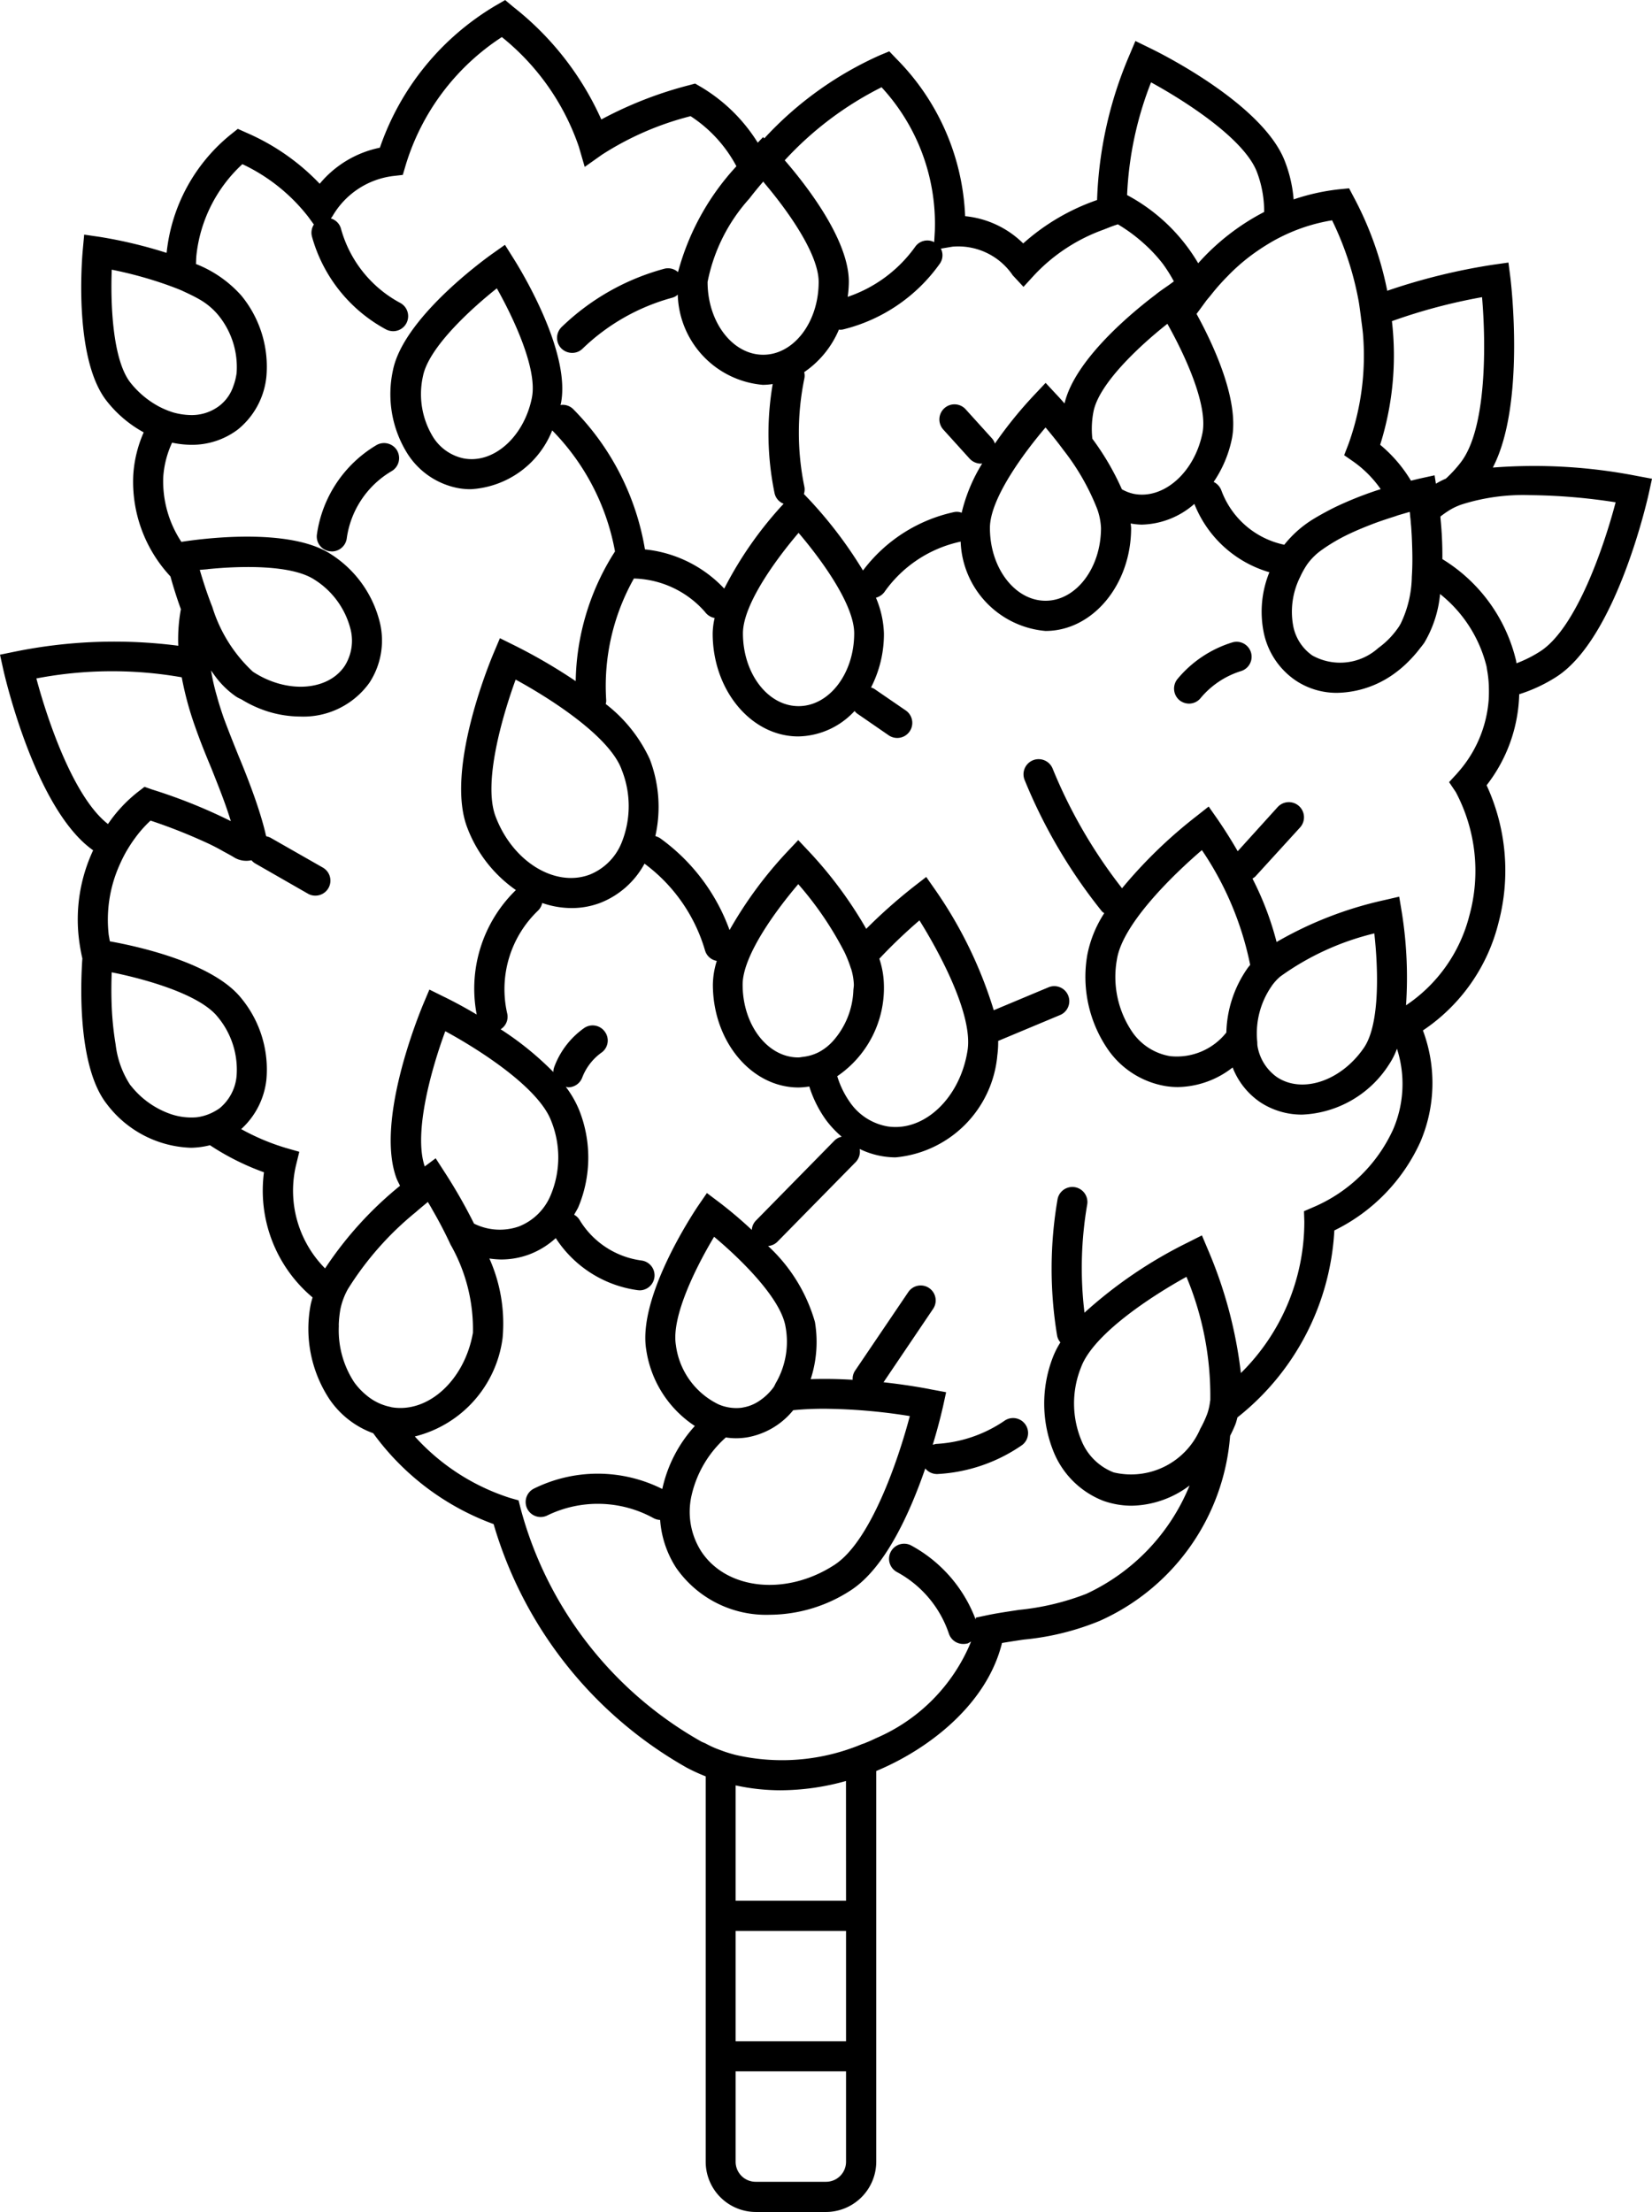 <svg xmlns="http://www.w3.org/2000/svg" xmlns:xlink="http://www.w3.org/1999/xlink" width="59.01" height="79" viewBox="0 0 59.01 79">
  <defs>
    <clipPath id="clip-path">
      <rect id="Rectangle_45" data-name="Rectangle 45" width="59.01" height="79" fill="none"/>
    </clipPath>
  </defs>
  <g id="Group_59" data-name="Group 59" transform="translate(0 0)">
    <g id="Group_58" data-name="Group 58" transform="translate(0 0)" clip-path="url(#clip-path)">
      <path id="Path_153" data-name="Path 153" d="M53.329,16.687c1.159-2.232.647-6.572.623-6.77l-.07-.542-.536.076a21.842,21.842,0,0,0-3.793.932,12.107,12.107,0,0,0-1.194-3.339l-.169-.32-.355.035a7.64,7.64,0,0,0-1.626.361A4.834,4.834,0,0,0,45.9,5.768c-.769-2.033-4.416-3.857-4.83-4.055l-.513-.251-.221.524a14.287,14.287,0,0,0-1.148,5.156,7.752,7.752,0,0,0-2.639,1.55,3.422,3.422,0,0,0-2.074-.973A8.463,8.463,0,0,0,32.022,2.1l-.256-.268-.338.14A12.577,12.577,0,0,0,27.3,4.941l-.041-.047-.192.2a6,6,0,0,0-2.045-2l-.192-.111-.216.058a13.975,13.975,0,0,0-3.135,1.224A10.625,10.625,0,0,0,18.336.245L18.044,0l-.332.192A9.466,9.466,0,0,0,13.57,5.273a3.773,3.773,0,0,0-2.15,1.288A7.987,7.987,0,0,0,8.8,4.737L8.495,4.6l-.262.21A6.261,6.261,0,0,0,5.955,9l-.006.029A16.479,16.479,0,0,0,3.572,8.46l-.565-.082-.052.565c-.035.4-.315,3.9.862,5.384A4.305,4.305,0,0,0,5.133,15.44a4.448,4.448,0,0,0-.373,1.527,4.954,4.954,0,0,0,1.328,3.618c.087.315.21.722.373,1.171a5.941,5.941,0,0,0-.093,1.305,17.8,17.8,0,0,0-5.832.21L0,23.381l.117.53c.047.21,1.142,5,3.21,6.456a5.819,5.819,0,0,0-.507,3.17,6.9,6.9,0,0,0,.122.693c-.058.839-.192,3.845.874,5.2a3.922,3.922,0,0,0,3.006,1.561A2.945,2.945,0,0,0,7.5,40.9a9.055,9.055,0,0,0,1.929.967,4.979,4.979,0,0,0,1.736,4.469c-.023.082-.047.163-.064.239a4.566,4.566,0,0,0,.67,3.4,3.214,3.214,0,0,0,1.561,1.212,9.225,9.225,0,0,0,4.3,3.245,14.729,14.729,0,0,0,6.9,8.7,6.472,6.472,0,0,0,.676.309V77.206A1.794,1.794,0,0,0,26.994,79H29.5A1.8,1.8,0,0,0,31.3,77.206V63.251l.052-.023c1.835-.775,3.9-2.36,4.44-4.55.245-.041.507-.082.781-.122a9.433,9.433,0,0,0,2.7-.664,7.9,7.9,0,0,0,4.667-6.613,4.6,4.6,0,0,0,.192-.419c.029-.076.047-.157.07-.239a9.131,9.131,0,0,0,3.461-6.677,6.516,6.516,0,0,0,3.071-3.158,5.346,5.346,0,0,0,.093-3.985,6.508,6.508,0,0,0,2.7-3.845,7.272,7.272,0,0,0-.425-4.912,5.52,5.52,0,0,0,1.165-3.251,5.591,5.591,0,0,0,1.34-.629c2.127-1.381,3.239-6.322,3.286-6.531l.117-.536-.536-.1a19.121,19.121,0,0,0-5.145-.3M52.047,27.623l-.285.309.239.355a6.006,6.006,0,0,1,.484,4.416,5.478,5.478,0,0,1-2.261,3.2,14.758,14.758,0,0,0-.151-3.321l-.093-.559-.554.128A13.434,13.434,0,0,0,45.6,33.642a10.881,10.881,0,0,0-.862-2.266.605.605,0,0,0,.1-.07l1.6-1.754a.54.54,0,0,0-.8-.728L44.211,30.4c-.338-.588-.629-1.008-.711-1.13l-.326-.466-.443.35a16.907,16.907,0,0,0-2.651,2.569A17.893,17.893,0,0,1,37.6,27.448a.538.538,0,0,0-1,.408,18.832,18.832,0,0,0,2.768,4.7l.076.058a4.179,4.179,0,0,0-.606,1.492A4.575,4.575,0,0,0,39.59,37.5a3.137,3.137,0,0,0,2.045,1.288,2.835,2.835,0,0,0,.443.035,3.25,3.25,0,0,0,1.952-.7,2.665,2.665,0,0,0,.985,1.241,2.7,2.7,0,0,0,1.5.443,3.868,3.868,0,0,0,3.1-1.789,2.571,2.571,0,0,0,.285-.565,4.1,4.1,0,0,1-.14,2.89,5.5,5.5,0,0,1-2.843,2.768l-.338.146.012.367a7.592,7.592,0,0,1-2.266,5.413,15.841,15.841,0,0,0-1.171-4.393l-.221-.524-.507.256a16.035,16.035,0,0,0-3.688,2.505,13.332,13.332,0,0,1,.1-3.88.538.538,0,0,0-1.06-.181,14.612,14.612,0,0,0-.017,4.883.511.511,0,0,0,.117.239,3.049,3.049,0,0,0-.262.513,4.579,4.579,0,0,0,.052,3.473A3.145,3.145,0,0,0,39.41,53.6a3.042,3.042,0,0,0,1.014.175,3.525,3.525,0,0,0,2.068-.722A7.3,7.3,0,0,1,38.8,56.924a9.088,9.088,0,0,1-2.395.571c-.419.064-.822.122-1.183.2l-.361.076-.012.064a5.01,5.01,0,0,0-2.3-2.639.538.538,0,1,0-.507.95,3.917,3.917,0,0,1,1.853,2.2.537.537,0,0,0,.513.367.563.563,0,0,0,.169-.023l.111-.064A6.376,6.376,0,0,1,31.3,62.074c-.122.058-.245.117-.367.163-.052.029-.117.041-.169.064-.181.076-.361.14-.542.2a7.387,7.387,0,0,1-3.944.175c-.181-.047-.361-.1-.536-.169a3.41,3.41,0,0,1-.536-.239c-.047-.023-.1-.041-.146-.064a13.58,13.58,0,0,1-6.461-8.32l-.076-.3-.291-.082a7.76,7.76,0,0,1-3.414-2.2,4.173,4.173,0,0,0,3.135-3.519,5.7,5.7,0,0,0-.472-2.837,3.3,3.3,0,0,0,.408.035,2.879,2.879,0,0,0,1.031-.186,2.974,2.974,0,0,0,.932-.577,4.151,4.151,0,0,0,2.925,1.859l.07.006a.535.535,0,0,0,.064-1.066A3.055,3.055,0,0,1,20.7,43.564a.519.519,0,0,0-.192-.181c.047-.087.1-.169.146-.262a4.583,4.583,0,0,0,.035-3.473,3.682,3.682,0,0,0-.478-.833l.087.017a.538.538,0,0,0,.5-.35,1.962,1.962,0,0,1,.682-.886.529.529,0,0,0,.128-.746.535.535,0,0,0-.752-.128A2.965,2.965,0,0,0,19.8,38.1a.553.553,0,0,0-.035.186,10.957,10.957,0,0,0-1.882-1.527.526.526,0,0,0,.233-.571,3.884,3.884,0,0,1,1.107-3.671.553.553,0,0,0,.146-.268,3.219,3.219,0,0,0,1.043.181,2.879,2.879,0,0,0,1.031-.186,3.067,3.067,0,0,0,1.579-1.4,5.919,5.919,0,0,1,2.162,3.1.528.528,0,0,0,.42.373,2.945,2.945,0,0,0-.14.845c0,2.028,1.375,3.676,3.059,3.676a2.774,2.774,0,0,0,.385-.035,4.215,4.215,0,0,0,.6,1.2,3.613,3.613,0,0,0,.559.594.5.5,0,0,0-.256.134L27,43.593a.523.523,0,0,0-.146.332,15.056,15.056,0,0,0-1.154-.979l-.449-.338-.32.466c-.221.332-2.156,3.269-1.847,5.133a3.944,3.944,0,0,0,1.736,2.721,4.876,4.876,0,0,0-1.159,2.232l-.006.017a5.14,5.14,0,0,0-4.585-.012.535.535,0,1,0,.484.956,4.126,4.126,0,0,1,3.781.093.557.557,0,0,0,.245.07,3.631,3.631,0,0,0,.571,1.707A3.911,3.911,0,0,0,27.5,57.67a5.348,5.348,0,0,0,2.9-.88c1.224-.8,2.109-2.773,2.651-4.346a.537.537,0,0,0,.408.2h.029A5.844,5.844,0,0,0,36.5,51.616a.536.536,0,0,0-.612-.88,4.78,4.78,0,0,1-2.459.833l-.111.029c.227-.74.344-1.276.361-1.34l.117-.536-.536-.1c-.076-.017-.757-.151-1.7-.256l1.771-2.622a.535.535,0,1,0-.886-.6l-1.905,2.814a.519.519,0,0,0-.082.32c-.484-.029-.99-.041-1.5-.023a4.29,4.29,0,0,0,.151-2.045A5.9,5.9,0,0,0,27.436,44.5a.531.531,0,0,0,.332-.151l2.8-2.849a.538.538,0,0,0,.14-.466,2.96,2.96,0,0,0,1.282.3,4.017,4.017,0,0,0,3.636-3.653,3.594,3.594,0,0,0,.029-.507l.017-.006,2.214-.926a.537.537,0,0,0-.414-.99l-1.975.827a15.371,15.371,0,0,0-2.086-4.294l-.326-.466-.443.344a19.009,19.009,0,0,0-1.7,1.509,14.786,14.786,0,0,0-2.039-2.756l-.39-.414-.39.414a14.606,14.606,0,0,0-2.063,2.8,6.962,6.962,0,0,0-2.488-3.286.656.656,0,0,0-.163-.07,4.766,4.766,0,0,0-.2-2.75,5.278,5.278,0,0,0-1.573-1.969.4.4,0,0,0,.017-.146,7.83,7.83,0,0,1,.99-4.335,3.489,3.489,0,0,1,2.54,1.194.548.548,0,0,0,.344.216,2.618,2.618,0,0,0-.07.554c0,2.028,1.375,3.676,3.059,3.676a2.8,2.8,0,0,0,2.01-.909.471.471,0,0,0,.093.093l1.124.775a.538.538,0,0,0,.612-.886l-1.13-.775a.632.632,0,0,0-.111-.047,4.17,4.17,0,0,0,.46-1.929,3.522,3.522,0,0,0-.285-1.276.562.562,0,0,0,.3-.2,4.467,4.467,0,0,1,2.709-1.8l.017-.006a3.321,3.321,0,0,0,3.03,3.193c1.684,0,3.059-1.649,3.059-3.676a1.549,1.549,0,0,0-.017-.163,2.352,2.352,0,0,0,.4.041,2.941,2.941,0,0,0,1.876-.74,4.115,4.115,0,0,0,2.68,2.441,3.735,3.735,0,0,0-.216,2.08A2.735,2.735,0,0,0,46.279,24.3a2.631,2.631,0,0,0,1.492.443,3.593,3.593,0,0,0,2.127-.757,3.754,3.754,0,0,0,.4-.35,4.7,4.7,0,0,0,.361-.4c.07-.093.146-.181.216-.28a4.156,4.156,0,0,0,.565-1.742A4.766,4.766,0,0,1,53.1,23.8l.023.146a4.1,4.1,0,0,1,.058.53c.006.181.006.355-.006.53a4.4,4.4,0,0,1-1.13,2.616m-8.239,9.252a2.256,2.256,0,0,1-2.01.845,2.052,2.052,0,0,1-1.346-.856,3.5,3.5,0,0,1-.554-2.593c.192-1.258,1.975-3,3.036-3.91a11.273,11.273,0,0,1,1.725,4.1,1.493,1.493,0,0,0-.117.151,4.168,4.168,0,0,0-.734,2.261m1.62-1.661a1.845,1.845,0,0,1,.309-.338,9.576,9.576,0,0,1,3.356-1.538c.134,1.194.216,3.216-.367,4.078-.81,1.189-2.2,1.661-3.111,1.055a1.7,1.7,0,0,1-.693-1.1c-.012-.058-.006-.117-.012-.175a2.961,2.961,0,0,1,.519-1.981m-2.2,14.811a2.134,2.134,0,0,1-.1.46,3.845,3.845,0,0,1-.251.542,2.691,2.691,0,0,1-3.094,1.561,2.035,2.035,0,0,1-1.142-1.113,3.457,3.457,0,0,1-.023-2.645c.443-1.194,2.54-2.552,3.764-3.228a11.052,11.052,0,0,1,.851,4.422M30.221,67.883H26.277V63.764a7.585,7.585,0,0,0,1.6.175,8.779,8.779,0,0,0,2.342-.332Zm0,5.022H26.277V68.961h3.944Zm0,4.3a.716.716,0,0,1-.717.717H26.994a.716.716,0,0,1-.717-.717V73.978h3.944ZM10.2,40.994a8.032,8.032,0,0,1-1.585-.67,2.792,2.792,0,0,0,.9-1.76,4,4,0,0,0-.891-2.907c-1.008-1.27-3.694-1.859-4.7-2.039l-.041-.233a4.788,4.788,0,0,1,.39-2.5,5.217,5.217,0,0,1,.239-.478c.093-.157.192-.315.3-.46a4.276,4.276,0,0,1,.565-.641,19.423,19.423,0,0,1,1.981.781,7.006,7.006,0,0,1,.623.32c.14.076.274.146.414.233a.843.843,0,0,0,.588.082.494.494,0,0,0,.146.122l1.87,1.072a.513.513,0,0,0,.268.07.536.536,0,0,0,.268-1L9.654,29.913a.608.608,0,0,0-.146-.047v-.012L9.5,29.837c-.052-.233-.117-.466-.186-.693q-.122-.4-.262-.787c-.163-.454-.338-.9-.519-1.334-.186-.46-.373-.926-.548-1.4-.087-.256-.169-.507-.233-.746a7.707,7.707,0,0,1-.192-.81l-.023-.122.157.216a3.172,3.172,0,0,0,.74.717c.064.041.128.07.192.1a4.192,4.192,0,0,0,.979.443,3.988,3.988,0,0,0,1.124.169,2.9,2.9,0,0,0,2.47-1.212,2.756,2.756,0,0,0,.385-2.08A4.025,4.025,0,0,0,11.833,19.8c-1.486-.985-4.655-.559-5.354-.449a3.92,3.92,0,0,1-.647-2.325,3.454,3.454,0,0,1,.315-1.218,3.384,3.384,0,0,0,.676.076A2.713,2.713,0,0,0,8.5,15.335a2.786,2.786,0,0,0,1.014-1.87,4,4,0,0,0-.891-2.907A4.241,4.241,0,0,0,7,9.427c.006-.111.006-.216.017-.32A5.181,5.181,0,0,1,8.658,5.861a6.464,6.464,0,0,1,2.354,1.882l.2.274a.54.54,0,0,0-.07.425,5.408,5.408,0,0,0,2.645,3.321.571.571,0,0,0,.251.064.537.537,0,0,0,.251-1.014,4.3,4.3,0,0,1-2.109-2.645.522.522,0,0,0-.361-.367l.058-.082a2.916,2.916,0,0,1,2.156-1.433l.355-.041.1-.338a8.339,8.339,0,0,1,3.438-4.585,8.588,8.588,0,0,1,2.75,3.915l.21.722.618-.437a10.7,10.7,0,0,1,3.164-1.375,4.845,4.845,0,0,1,1.637,1.789,8.976,8.976,0,0,0-2.086,3.781.532.532,0,0,0-.484-.122,8.434,8.434,0,0,0-3.676,2.086.54.54,0,0,0-.012.757.547.547,0,0,0,.39.163.519.519,0,0,0,.373-.151,7.4,7.4,0,0,1,3.2-1.818.467.467,0,0,0,.2-.111,3.323,3.323,0,0,0,3.036,3.222,2.372,2.372,0,0,0,.355-.029,10.5,10.5,0,0,0,.064,3.886.521.521,0,0,0,.326.39,13.47,13.47,0,0,0-2.121,3.03,4.512,4.512,0,0,0-2.832-1.4,9.284,9.284,0,0,0-2.564-5.011.531.531,0,0,0-.454-.146l.017-.058c.367-1.859-1.486-4.848-1.7-5.185l-.3-.478-.46.326c-.326.233-3.175,2.307-3.542,4.16a4,4,0,0,0,.53,2.989,2.754,2.754,0,0,0,1.76,1.206,2.376,2.376,0,0,0,.5.047,3.334,3.334,0,0,0,2.9-2.1,8.275,8.275,0,0,1,2.243,4.323l-.093.146a8.839,8.839,0,0,0-1.311,4.486,19.386,19.386,0,0,0-2.2-1.282l-.507-.251-.221.524c-.181.425-1.719,4.2-.95,6.228a4.764,4.764,0,0,0,1.742,2.243,4.909,4.909,0,0,0-1.4,4.446c-.588-.35-1.049-.577-1.183-.641l-.507-.251-.221.524c-.175.425-1.713,4.195-.95,6.228.035.087.082.169.122.256A13.051,13.051,0,0,0,11.612,45.3a3.942,3.942,0,0,1-1.043-3.665l.122-.5ZM4.661,38.763a3.343,3.343,0,0,1-.53-1.457,11.015,11.015,0,0,1-.146-1.521c-.012-.385-.006-.752.006-1.06l.2.041c1.189.256,2.977.781,3.589,1.556a2.94,2.94,0,0,1,.67,2.115,1.685,1.685,0,0,1-.612,1.148,2.107,2.107,0,0,1-.192.117,1.746,1.746,0,0,1-.623.2,2.272,2.272,0,0,1-.932-.117,3.107,3.107,0,0,1-1.427-1.025M6.491,24.185A11.574,11.574,0,0,0,6.98,25.98c.175.5.367.973.565,1.445.256.647.507,1.264.7,1.9a19.05,19.05,0,0,0-2.814-1.13L5.162,28.1l-.227.175a5.092,5.092,0,0,0-1.078,1.154c-1.224-.95-2.156-3.694-2.558-5.2a14.361,14.361,0,0,1,5.191-.041m.932-3.863c1.212-.122,3.006-.157,3.816.379a2.943,2.943,0,0,1,1.293,1.806,1.687,1.687,0,0,1-.221,1.276c-.606.9-2.08.99-3.28.2a5.278,5.278,0,0,1-1.445-2.307c-.186-.472-.338-.944-.449-1.328l.285-.023m-.9-9.94c.2.093.4.186.583.291a2.443,2.443,0,0,1,.676.554,2.926,2.926,0,0,1,.67,2.109l-.012.064a1.974,1.974,0,0,1-.1.373,1.473,1.473,0,0,1-.5.711,1.625,1.625,0,0,1-1.037.332,2.472,2.472,0,0,1-.612-.093,3.052,3.052,0,0,1-.519-.216,3.267,3.267,0,0,1-1.008-.845c-.647-.816-.717-2.843-.67-4.038a14.363,14.363,0,0,1,1.958.536c.192.07.385.14.571.221M31.492,3.117a7.189,7.189,0,0,1,1.9,5.139l-.023.39a.529.529,0,0,0-.676.163A4.889,4.889,0,0,1,30.28,10.6a4.072,4.072,0,0,0,.041-.536c0-1.515-1.538-3.473-2.29-4.341a11.987,11.987,0,0,1,3.461-2.61m4.667,6.7.4.431.4-.437a6.318,6.318,0,0,1,2.441-1.6c.169-.064.326-.134.5-.186l.029-.012a5.84,5.84,0,0,1,.938.693,5.4,5.4,0,0,1,.664.711,5.271,5.271,0,0,1,.4.635l-.2.146-.186.128c-.047.035-.146.1-.28.21-.792.6-2.872,2.3-3.239,3.875-.14-.157-.245-.274-.291-.32l-.385-.414-.39.414a14.864,14.864,0,0,0-1.422,1.754.522.522,0,0,0-.1-.181l-.944-1.043a.538.538,0,0,0-.8.722l.944,1.043a.553.553,0,0,0,.4.175l.047-.006a5.962,5.962,0,0,0-.734,1.76.478.478,0,0,0-.274-.023,5.535,5.535,0,0,0-3.251,2.086,15.294,15.294,0,0,0-1.911-2.523l-.2-.21a.5.5,0,0,0,.017-.262,9.584,9.584,0,0,1,0-3.863.5.5,0,0,0-.006-.227,3.464,3.464,0,0,0,1.241-1.521l.035.006a.436.436,0,0,0,.122-.012,5.985,5.985,0,0,0,3.443-2.342.52.52,0,0,0,.041-.542l.414-.07a2.353,2.353,0,0,1,2.138,1M44.9,6.147a3.968,3.968,0,0,1,.256,1.422A8.207,8.207,0,0,0,42.8,9.4a6.494,6.494,0,0,0-2.54-2.435,12.453,12.453,0,0,1,.856-4.026c1.224.67,3.327,2.016,3.781,3.2m3.717,5.2c.023.186.052.379.07.565a9.312,9.312,0,0,1-.519,3.962l-.151.39.344.239a4,4,0,0,1,.961.973,12.823,12.823,0,0,0-1.241.466c-.2.087-.414.186-.612.291-.175.093-.355.192-.519.291a3.955,3.955,0,0,0-1.072.938,3.064,3.064,0,0,1-2.243-1.929.554.554,0,0,0-.28-.315,4.251,4.251,0,0,0,.653-1.55c.268-1.375-.67-3.368-1.264-4.451l.1-.134.256-.35.146-.175a7.761,7.761,0,0,1,.612-.693,6.881,6.881,0,0,1,.856-.752,7.859,7.859,0,0,1,.822-.53,6.757,6.757,0,0,1,.623-.3,6.353,6.353,0,0,1,1.427-.408A11.133,11.133,0,0,1,48.54,10.8c.029.181.052.367.076.548m4.323-.74c.14,1.614.181,4.69-.763,5.908a4.545,4.545,0,0,1-.53.577,2.9,2.9,0,0,0-.355.181l-.047-.3-.559.122-.285.07a5.017,5.017,0,0,0-1.1-1.282,10.629,10.629,0,0,0,.42-4.416,19.952,19.952,0,0,1,3.216-.856M50.02,22.292l-.035.064a3.1,3.1,0,0,1-.338.425,3.012,3.012,0,0,1-.414.361,2.039,2.039,0,0,1-2.354.268,1.667,1.667,0,0,1-.693-1.1,2.779,2.779,0,0,1,.256-1.707,3.117,3.117,0,0,1,.251-.449,2.2,2.2,0,0,1,.478-.484,6.353,6.353,0,0,1,.99-.588c.315-.151.647-.285.973-.408.239-.087.472-.163.693-.233l.117-.041.4-.117h.012l.006.035.012.146c.012.076.017.157.023.239.012.1.017.2.023.3.012.169.017.344.023.524.012.355.012.711-.012,1.066a4.008,4.008,0,0,1-.408,1.7M39.328,18.854c0,1.433-.891,2.6-1.981,2.6s-1.987-1.165-1.987-2.6c0-1.043,1.206-2.674,1.987-3.589.192.227.414.5.635.8a8.379,8.379,0,0,1,1.206,2.1,2.29,2.29,0,0,1,.14.693m-.309-3.193a3.2,3.2,0,0,1,.041-.967c.2-1.02,1.7-2.395,2.639-3.135.588,1.043,1.457,2.872,1.253,3.9-.28,1.4-1.381,2.383-2.453,2.173a1.47,1.47,0,0,1-.425-.163,9.451,9.451,0,0,0-1.055-1.806M27.262,6.479l.052.07c.781.921,1.929,2.5,1.929,3.519,0,1.433-.886,2.6-1.981,2.6s-1.987-1.165-1.987-2.6a6.237,6.237,0,0,1,1.492-2.977c.169-.221.344-.431.5-.612m3.245,16.139c0,1.433-.891,2.6-1.987,2.6s-1.987-1.165-1.987-2.6c0-1.043,1.206-2.674,1.987-3.589.781.915,1.987,2.546,1.987,3.589M19,14.2c-.28,1.4-1.375,2.383-2.453,2.167a1.7,1.7,0,0,1-1.072-.752,2.93,2.93,0,0,1-.367-2.179c.2-1.02,1.7-2.395,2.639-3.14.588,1.043,1.457,2.878,1.253,3.9m3.2,13.278a3.488,3.488,0,0,1-.006,2.645,2.054,2.054,0,0,1-1.136,1.119c-1.241.46-2.75-.472-3.356-2.08-.454-1.194.239-3.577.717-4.888,1.229.67,3.333,2.01,3.781,3.2M15.562,41.367l-.39.291c-.414-1.206.256-3.542.734-4.83,1.224.664,3.327,2.01,3.781,3.2a3.486,3.486,0,0,1-.012,2.645A2.036,2.036,0,0,1,18.54,43.8a2.068,2.068,0,0,1-1.608-.1,18.609,18.609,0,0,0-1.06-1.853ZM12.1,47.339a3.95,3.95,0,0,1,.058-.577,2.5,2.5,0,0,1,.268-.722A11.144,11.144,0,0,1,14.84,43.3c.14-.122.28-.239.408-.344l.035-.029c.052.087.111.181.163.28.21.361.437.787.647,1.241a6.1,6.1,0,0,1,.8,3.152c-.3,1.7-1.608,2.884-2.913,2.657l-.012-.006a1.93,1.93,0,0,1-.891-.431,2.452,2.452,0,0,1-.425-.454,3.382,3.382,0,0,1-.548-2.028M30.4,34.591a2.2,2.2,0,0,1,.1.577c0,.064-.012.128-.017.192a2.882,2.882,0,0,1-.717,1.806,1.837,1.837,0,0,1-.536.419,1.654,1.654,0,0,1-.524.157c-.064.006-.128.023-.192.023-1.1,0-1.987-1.165-1.987-2.6,0-1.043,1.206-2.674,1.987-3.589a12.046,12.046,0,0,1,1.655,2.435,4.536,4.536,0,0,1,.227.577m1.177.577a3.136,3.136,0,0,0-.163-.926,18.623,18.623,0,0,1,1.433-1.369c.74,1.183,1.911,3.379,1.719,4.638-.262,1.7-1.544,2.919-2.855,2.721a2.061,2.061,0,0,1-1.346-.862,3.225,3.225,0,0,1-.454-.932,3.813,3.813,0,0,0,1.666-3.269m-5.29,16.2a2.548,2.548,0,0,0,.42-.035,2.726,2.726,0,0,0,1.631-.967c.35-.035.722-.052,1.1-.052a20.188,20.188,0,0,1,3.065.262c-.414,1.567-1.4,4.475-2.692,5.314-1.719,1.119-3.851.9-4.76-.484a2.623,2.623,0,0,1-.338-2.022,3.937,3.937,0,0,1,1.218-2.045,2.45,2.45,0,0,0,.361.029m1.439-2c-.035.058-.058.128-.1.186a2.011,2.011,0,0,1-.519.489,1.461,1.461,0,0,1-.577.227l-.023.006a1.6,1.6,0,0,1-.839-.117,2.74,2.74,0,0,1-1.527-2.127C23.976,47,24.89,45.2,25.508,44.17c.921.769,2.383,2.185,2.552,3.216a2.944,2.944,0,0,1-.332,1.981M54.15,23.574a5.83,5.83,0,0,0-2.628-3.607,13.247,13.247,0,0,0-.064-1.427l-.006-.093a3.409,3.409,0,0,1,.28-.2,2.191,2.191,0,0,1,.484-.233,7.273,7.273,0,0,1,2.43-.332,21.045,21.045,0,0,1,3.065.256c-.414,1.573-1.4,4.48-2.686,5.319a4.539,4.539,0,0,1-.856.431l-.017-.117" transform="translate(0 0.002)"/>
      <path id="Path_154" data-name="Path 154" d="M4.814,2.984a.542.542,0,0,0-.734-.2A4.436,4.436,0,0,0,1.947,5.979a.53.53,0,0,0,.466.6l.07.006a.539.539,0,0,0,.53-.466,3.312,3.312,0,0,1,1.6-2.4.54.54,0,0,0,.2-.734" transform="translate(9.373 13.11)"/>
      <path id="Path_155" data-name="Path 155" d="M7.32,5.263a.542.542,0,0,0,.07.757.552.552,0,0,0,.344.122.533.533,0,0,0,.414-.2,3.062,3.062,0,0,1,1.439-.961.535.535,0,1,0-.309-1.025A4.121,4.121,0,0,0,7.32,5.263" transform="translate(34.74 18.988)"/>
    </g>
  </g>
</svg>
